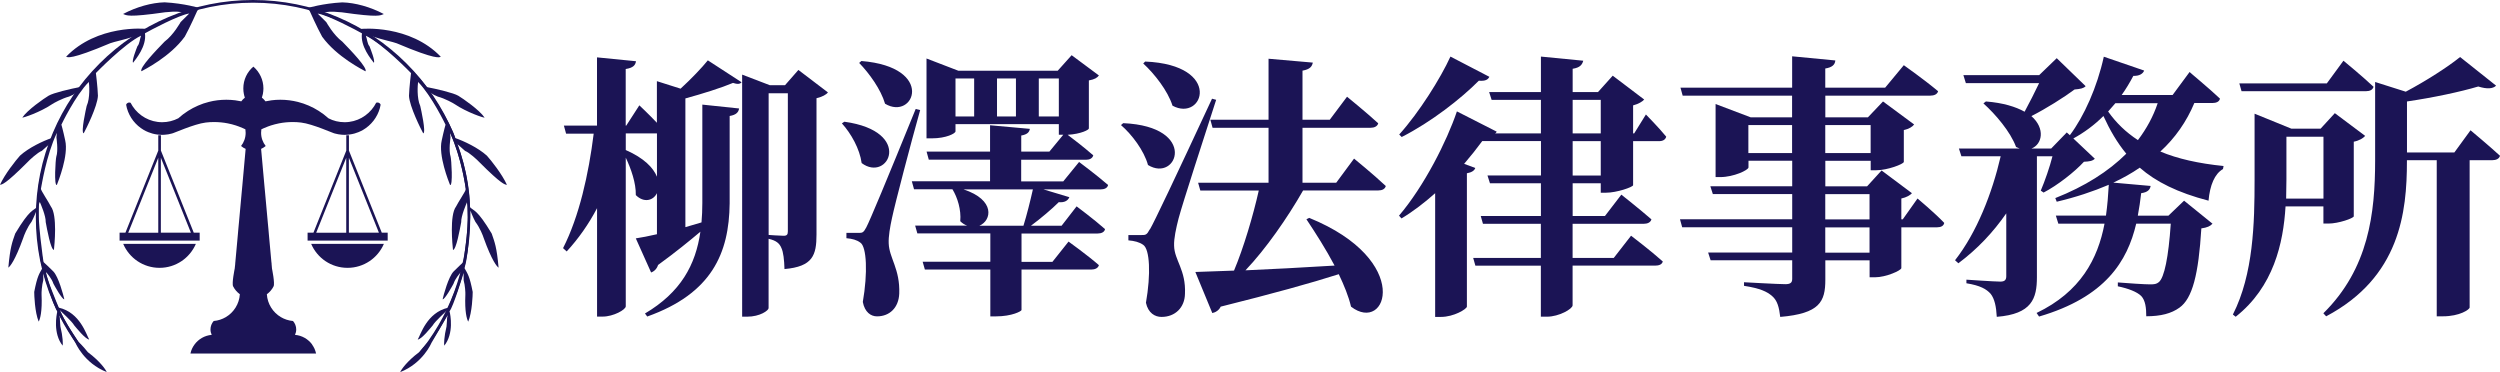 <?xml version="1.0" encoding="UTF-8"?>
<svg id="_レイヤー_2" data-name="レイヤー_2" xmlns="http://www.w3.org/2000/svg" viewBox="0 0 452.88 67.42">
  <defs>
    <style>
      .cls-1 {
        fill: #1b1455;
      }
    </style>
  </defs>
  <g id="Layer_1">
    <g>
      <g>
        <g>
          <path class="cls-1" d="M56.56,62.42h0c-.72-.98-1.84-1.65-3.12-1.76.14-.3.22-.63.22-.98,0-.59-.22-1.12-.58-1.53-.8-.07-1.55-.32-2.21-.71-1.43-.85-2.42-2.38-2.53-4.14.51-.37.94-.86,1.22-1.43.27-.53-.29-3.22-.29-3.22l-.07-.83v-.1s-.04-.3-.04-.3l-.33-3.61-.12-1.33-.09-1.04-.1-1.05-.53-5.81-.09-.95-.6-6.66c.3-.13.58-.31.83-.52-.52-.66-.83-1.49-.83-2.39,0-.2.02-.39.04-.58,0-.02,0-.03,0-.05.14-.07.29-.14.43-.2.25-.11.51-.22.76-.31.18-.07.36-.13.54-.19.48-.15.97-.28,1.47-.38.81-.16,1.64-.24,2.5-.24.5,0,1,.03,1.49.09,2.11.24,6.01,2.03,6.14,1.99.41.11.84.19,1.28.22.16.01.31.02.47.02.62,0,1.22-.09,1.79-.24.25-.07.5-.16.73-.25.28-.12.56-.25.82-.4,1.47-.86,2.58-2.27,3.05-3.94h0c.06-.21.1-.42.14-.63-.08-.24-.31-.4-.57-.4-.09,0-.17.02-.24.05-.11.21-.23.42-.36.62-1.14,1.74-3.11,2.9-5.36,2.9-1.05,0-2.05-.25-2.92-.71t0,0c-.55-.5-1.14-.95-1.78-1.35-.57-.36-1.17-.68-1.8-.95-.63-.27-1.29-.5-1.97-.67-1.01-.25-2.07-.39-3.16-.39-.54,0-1.07.03-1.59.1-.37.05-.74.11-1.11.19-.18-.25-.4-.48-.65-.67.07-.21.13-.43.18-.66.06-.33.1-.67.1-1.01,0-1.58-.71-2.99-1.82-3.95-1.12.95-1.82,2.36-1.82,3.95,0,.35.03.68.1,1.01.04.22.1.44.18.66-.25.19-.47.42-.65.67-.36-.08-.73-.14-1.11-.19-.52-.06-1.05-.1-1.59-.1-1.09,0-2.15.13-3.16.39-.68.17-1.34.39-1.97.67-.63.27-1.23.59-1.8.95-.63.4-1.23.85-1.78,1.35t0,0c-.88.45-1.87.71-2.92.71-2.24,0-4.21-1.15-5.36-2.9-.13-.2-.25-.41-.36-.62-.07-.03-.16-.05-.24-.05-.26,0-.49.17-.57.4.04.21.09.42.14.63h0c.47,1.68,1.58,3.08,3.05,3.94.26.15.53.29.82.4.24.1.48.18.73.25.57.16,1.17.24,1.79.24.16,0,.32,0,.47-.02.44-.03.87-.1,1.28-.22.13.04,4.03-1.74,6.14-1.99.49-.06.99-.09,1.49-.09.86,0,1.69.08,2.5.24.5.1.99.22,1.47.38.18.06.36.12.54.19.26.1.51.2.76.31.15.06.29.13.43.2,0,.02,0,.03,0,.05.03.19.04.39.04.58,0,.9-.31,1.73-.83,2.39.25.21.52.39.83.52l-.6,6.66-.09.95-.53,5.81-.1,1.05-.09,1.04-.12,1.33-.33,3.61-.03.3v.1s-.09.83-.09.83c0,0-.56,2.69-.29,3.22.29.57.71,1.06,1.22,1.43-.11,1.76-1.1,3.29-2.53,4.14-.66.39-1.41.64-2.21.71-.36.41-.58.94-.58,1.53,0,.35.08.68.22.98-1.28.11-2.41.78-3.12,1.76h0c-.17.23-.32.48-.44.74-.13.28-.23.57-.29.88h22.76c-.07-.31-.17-.6-.29-.88-.12-.26-.27-.51-.44-.74Z"/>
          <path class="cls-1" d="M69.16,42.15l-5.95-14.87v-2.77h-.48v2.77l-5.95,14.87h-1.06v1.44h14.51v-1.44h-1.06ZM68.64,42.15h-5.44v-13.58l5.44,13.58ZM62.72,28.58v13.58h-5.44l5.44-13.58Z"/>
          <path class="cls-1" d="M62.96,48.52c2.95,0,5.49-1.79,6.58-4.34h-13.17c1.09,2.56,3.63,4.34,6.58,4.34Z"/>
          <path class="cls-1" d="M36.16,42.15h-1.06l-5.95-14.87v-2.77h-.48v2.77l-5.95,14.87h-1.06v1.44h14.51v-1.44ZM34.58,42.15h-5.44v-13.58l5.44,13.58ZM28.67,28.58v13.58h-5.44l5.44-13.58Z"/>
          <path class="cls-1" d="M22.32,44.18c1.09,2.56,3.63,4.34,6.58,4.34s5.49-1.79,6.58-4.34h-13.17Z"/>
        </g>
        <g>
          <path class="cls-1" d="M82.1,24.04c-1.98-4.69-4.82-8.9-8.43-12.51-3.62-3.62-7.82-6.45-12.51-8.44-4.85-2.05-10.01-3.09-15.32-3.09s-10.47,1.04-15.32,3.09c-4.69,1.98-8.9,4.82-12.51,8.44-3.61,3.61-6.45,7.82-8.43,12.51-2.05,4.85-3.09,10.01-3.09,15.32s1.04,10.47,3.09,15.32c1.56,3.68,3.64,7.07,6.21,10.1l.4-.31c-5.75-6.78-9.22-15.55-9.22-25.11C6.96,17.93,24.4.49,45.83.49s38.87,17.44,38.87,38.87c0,9.51-3.43,18.23-9.12,24.99l.49.21c2.49-2.98,4.51-6.29,6.03-9.88,2.05-4.85,3.09-10.01,3.09-15.32s-1.04-10.47-3.09-15.32Z"/>
          <path class="cls-1" d="M55.72,1.45s2.74-.83,6.29-1.02c2.34.06,5.07.82,7.52,2.11-.64.25-.8.67-7.62-.31-1.29-.06-1.41-.23-3.35.01,2.32.72,6.51,2.86,6.69,3.02.36-.08,8.99-.81,14.6,5.02-.26.1-.71.64-7.99-2.44-.74-.28-2.39-.58-4.47-1.27.45.3,6.14,4.27,9.91,9.2,1.74.33,4.87,1.06,5.73,1.58s3.82,2.56,4.76,3.96c-.17.05-3.18-.93-5.45-2.46-.23-.16-1.75-1.01-3.03-1.35-1.12-.44-1.37-.8-1.37-.8,0,0,3.68,5.47,4.53,8.31,1.59.55,4.14,1.75,5.73,3.19.79.88,2.74,3.33,3.63,5.28-.36-.03-.99-.09-4.96-4.07-.38-.42-1.9-1.82-2.62-2.07-.36-.35-1.49-1.31-1.49-1.31,0,0,2.22,4.91,2.39,11.51.69.71,1.24.3,3.92,4.77.54,1.55.92,2.46,1.25,6.18-.3-.19-1.22-1.26-2.69-5.35-.15-.48-.7-1.89-1.51-2.95-.42-.76-.91-2.04-.91-2.04,0,0-.15,7.69-1.08,10.4.6,1.08.93,1.41,1.5,4.34,0,.56-.1,3.68-.81,5.38-.25-.45-.66-1.77-.52-4.89.02-.35-.04-1.64-.31-2.61-.01-.81-.01-1.32-.01-1.32,0,0-1.91,6.28-2.55,6.92.18.68.82,4.05-.95,6.25-.08-.21-.03-1.69.41-3.48.08-.78.1-1.53.1-1.53l.11-.51-2.95,5.03s-1.5,3.64-5.65,5.28c.13-.38,1.17-1.93,3.41-3.6.98-1.23,1.71-1.88,1.71-1.88,0,0,2.7-3.98,3.36-5.73-.26.32-2.13,1.94-2.61,2.77-.38.44-2,2.49-2.7,2.54.52-.84,1.63-4.88,5.51-5.77.11-.24,2.36-5.6,2.3-6.43-.21.24-1.03,1.17-1.33,2.1-.22.41-1.58,2.88-1.97,2.81.17-.77,1.05-4.07,1.99-5.04.52-.55,1.78-1.7,1.78-1.7,0,0,1.19-7.99.82-10.47-.04-.17-.09-.31-.15-.42-.18.43-1.11,2.53-1.07,3.65-.24,1.3-.91,5.02-1.49,5.04-.09-.84-.65-6.31.56-7.87.35-.74,1.8-2.88,1.8-3.19-.1-.37-.91-5.96-2.89-10.14.05.5.08.83.08.83,0,0-.36,2.36.02,3.47.14.49.45,5.38-.1,5.13-.25-.64-2.15-5.34-1.51-8.07.38-1.8.69-2.85.69-2.85,0,0-2.5-5.24-4.97-7.74-.08.5-.26,2.94.39,4.35.14.61,1.09,4.84.54,4.96-.4-.72-2.5-4.9-2.58-6.8.05-1.61.37-4.12.37-4.12,0,0-5.13-5.31-8.18-6.77.22.56.26,1.5.65,1.9.19.48,1.08,2.71.79,3-.47-.63-2.48-2.98-2.15-5.33-.78-.45-6.22-3.36-8.02-3.58.47.46,1.56,1.55,1.56,1.55,0,0,1.28,2.33,2.91,3.54,1.53,1.58,4.61,4.77,4.19,5.37-.46-.26-5.2-2.61-7.85-6.27-.94-1.69-2.25-4.65-2.25-4.65l-.41-.55Z"/>
          <path class="cls-1" d="M36.11,1.44s-2.74-.83-6.29-1.02c-2.34.06-5.07.82-7.52,2.11.64.25.8.67,7.62-.31,1.29-.06,1.41-.23,3.35.01-2.32.72-6.51,2.86-6.69,3.02-.36-.08-8.99-.81-14.6,5.02.26.1.71.64,7.99-2.44.74-.28,2.39-.58,4.47-1.27-.45.3-6.14,4.27-9.91,9.2-1.74.33-4.87,1.06-5.73,1.58-.86.52-3.82,2.56-4.76,3.96.17.05,3.18-.93,5.45-2.46.23-.16,1.75-1.01,3.03-1.35,1.12-.44,1.37-.8,1.37-.8,0,0-3.68,5.47-4.53,8.31-1.59.55-4.14,1.75-5.73,3.19-.79.88-2.74,3.33-3.63,5.28.36-.03.99-.09,4.96-4.07.38-.42,1.9-1.82,2.62-2.07.36-.35,1.49-1.31,1.49-1.31,0,0-2.22,4.91-2.39,11.51-.69.71-1.24.3-3.92,4.77-.54,1.55-.92,2.46-1.25,6.18.3-.19,1.22-1.26,2.69-5.35.15-.48.7-1.89,1.51-2.95.42-.76.91-2.04.91-2.04,0,0,.15,7.69,1.08,10.4-.6,1.08-.93,1.41-1.5,4.34,0,.56.1,3.68.81,5.38.25-.45.66-1.77.52-4.89-.02-.35.04-1.64.31-2.61.01-.81.01-1.32.01-1.32,0,0,1.91,6.28,2.55,6.92-.18.68-.82,4.05.95,6.25.08-.21.03-1.69-.41-3.48-.08-.78-.1-1.53-.1-1.53l-.11-.51,2.95,5.03s1.5,3.64,5.65,5.28c-.13-.38-1.17-1.93-3.41-3.6-.98-1.23-1.71-1.88-1.71-1.88,0,0-2.7-3.98-3.36-5.73.26.32,2.13,1.94,2.61,2.77.38.44,2,2.49,2.7,2.54-.52-.84-1.63-4.88-5.51-5.77-.11-.24-2.36-5.6-2.3-6.43.21.24,1.03,1.17,1.33,2.1.22.41,1.58,2.88,1.97,2.81-.17-.77-1.05-4.07-1.99-5.04-.52-.55-1.78-1.7-1.78-1.7,0,0-1.19-7.99-.82-10.47.04-.17.09-.31.15-.42.18.43,1.11,2.53,1.07,3.65.24,1.3.91,5.02,1.49,5.04.09-.84.65-6.31-.56-7.87-.35-.74-1.8-2.88-1.8-3.19.1-.37.91-5.96,2.89-10.14-.05.5-.08.83-.08.83,0,0,.36,2.36-.02,3.47-.14.49-.45,5.38.1,5.13.25-.64,2.15-5.34,1.51-8.07-.38-1.8-.69-2.85-.69-2.85,0,0,2.5-5.24,4.97-7.74.08.5.26,2.94-.39,4.35-.14.61-1.09,4.84-.54,4.96.4-.72,2.5-4.9,2.58-6.8-.05-1.61-.37-4.12-.37-4.12,0,0,5.13-5.31,8.18-6.77-.22.56-.26,1.5-.65,1.9-.19.48-1.08,2.71-.79,3,.47-.63,2.48-2.98,2.15-5.33.78-.45,6.22-3.36,8.02-3.58-.47.46-1.56,1.55-1.56,1.55,0,0-1.28,2.33-2.91,3.54-1.53,1.58-4.61,4.77-4.19,5.37.46-.26,5.2-2.61,7.85-6.27.94-1.69,2.25-4.65,2.25-4.65l.41-.55Z"/>
        </g>
      </g>
      <g>
        <path class="cls-1" d="M134.35,14.87c-.25.4-.81.4-1.57.15-2.02.86-5.5,1.96-8.62,2.81v23.32l2.92-.86c.1-1.1.15-2.31.15-3.51v-17.83l6.66.7c-.1.66-.5,1.16-1.71,1.36v15.83c-.1,9.04-3.23,16.32-14.93,20.5l-.41-.55c6.46-3.82,9.18-8.79,10.04-14.82-1.97,1.66-4.49,3.72-7.67,6.03-.2.65-.66,1.15-1.26,1.36l-2.77-6.18c1.01-.15,2.32-.4,3.83-.75v-7.44c-.66,1.36-2.37,1.81-3.83.35.05-2.16-.86-4.77-1.82-6.78v26.93c0,.6-2.22,1.86-4.19,1.86h-1.01v-19.64c-1.51,2.87-3.33,5.48-5.5,7.84l-.66-.6c2.92-5.72,4.64-13.41,5.55-20.74h-5l-.4-1.46h6v-12.36l7.06.7c-.1.71-.5,1.2-1.86,1.41v10.25h.1l2.37-3.67s1.71,1.6,3.18,3.16v-7.54l4.29,1.36c1.92-1.76,3.84-3.77,4.94-5.13l6.11,3.97ZM118.81,24.17h-5.45v3.01c3.33,1.46,4.99,3.22,5.65,4.83v-7.84h-.2ZM134.45,13.52l4.99,1.91h2.77l2.42-2.76,5.35,4.07c-.3.4-1.01.8-2.07,1.05v24.67c0,3.77-.66,5.83-5.8,6.28-.05-1.66-.2-3.06-.56-3.82-.35-.85-.96-1.36-2.32-1.66v12.56c0,.4-1.51,1.55-3.93,1.55h-.86V13.52ZM139.24,42.56s2.07.15,2.73.15c.6,0,.75-.25.75-.8v-25.02h-3.48v25.68Z"/>
        <path class="cls-1" d="M156.09,29.54c-.35-2.57-1.92-5.37-3.58-7.19l.45-.3c12.66,1.76,7.92,11.1,3.13,7.49ZM156.95,41.15q.96-1.81,8.93-21.41l.81.2c-1.67,5.93-4.54,16.88-5.1,19.54-.35,1.61-.66,3.37-.6,4.62.1,2.66,2.07,4.62,1.91,9.09-.1,2.51-1.71,4.12-4.03,4.12-1.11,0-2.22-.75-2.57-2.61.91-5.23.71-10-.45-10.75-.66-.5-1.46-.7-2.52-.8v-.96h2.17c.71,0,.91,0,1.46-1.05ZM160.33,18.79c-.76-2.61-2.88-5.53-4.69-7.39l.4-.35c13.52,1.11,9.54,10.9,4.29,7.74ZM167.85,10.6l5.75,2.21h18.01l2.52-2.81,4.94,3.67c-.3.41-.76.71-1.82.9v8.7c0,.25-1.41,1-3.84,1.15.96.7,3.13,2.41,4.64,3.72-.15.55-.66.8-1.31.8h-11.75v3.92h7.62l2.87-3.52s3.23,2.41,5.25,4.17c-.1.55-.66.8-1.36.8h-10.34l4.69,1.41c-.25.6-.86,1.01-1.92.9-1.26,1.26-3.23,2.92-5.04,4.27h5.55l2.72-3.51s3.23,2.41,5.15,4.12c-.1.55-.66.8-1.36.8h-13.77v5.13h5.6l2.92-3.67s3.43,2.46,5.5,4.27c-.15.55-.71.8-1.41.8h-12.61v7.33c0,.2-1.71,1.15-4.64,1.15h-1.01v-8.49h-11.86l-.4-1.41h12.26v-5.13h-13.22l-.4-1.41h9.43c-.45-.15-.86-.4-1.26-.8.2-2.06-.51-4.32-1.41-5.78h-6.96l-.4-1.45h14.17v-3.92h-11.1l-.4-1.46h11.5v-4.77l7.21.65c-.1.6-.45,1.01-1.56,1.21v2.91h5.1l2.52-3.06h-.81v-1.91h-18.72v1.31c0,.36-1.66,1.26-4.29,1.26h-.96v-14.47ZM176.47,21.1v-6.88h-3.38v6.88h3.38ZM185.4,40.89c.6-1.91,1.26-4.57,1.71-6.58h-12.56c5.8,1.91,5.1,5.63,2.87,6.58h7.97ZM184.04,14.22h-3.43v6.88h3.43v-6.88ZM191.81,21.1v-6.88h-3.63v6.88h3.63Z"/>
        <path class="cls-1" d="M207.96,29.89c-.71-2.61-2.92-5.53-4.89-7.23l.4-.35c13.67.6,9.79,10.85,4.49,7.58ZM208.31,41.55q1.16-1.96,11.25-23.67l.75.2c-2.12,6.58-6.05,18.64-6.81,21.5-.45,1.76-.86,3.62-.81,4.92.05,2.66,2.17,4.37,1.97,8.74-.05,2.46-1.77,4.17-4.24,4.17-1.21,0-2.42-.7-2.83-2.56.91-5.18.71-9.7-.5-10.5-.71-.5-1.57-.71-2.68-.81v-.96h2.32c.81,0,1.01,0,1.56-1.05ZM212.4,19.14c-.86-2.72-3.28-5.78-5.3-7.64l.35-.35c14.18.6,10.54,11.05,4.94,7.99ZM223.54,49.03c1.72-4.07,3.48-10,4.49-14.52h-10.59l-.4-1.41h12.76v-9.95h-10.14l-.4-1.46h10.54v-11.05l8.02.7c-.15.71-.5,1.21-1.87,1.46v8.89h4.94l3.13-4.17s3.53,2.87,5.65,4.82c-.15.55-.71.81-1.41.81h-12.31v9.95h6.11l3.23-4.37s3.63,2.96,5.75,4.97c-.15.55-.66.8-1.36.8h-13.62c-2.87,5.02-6.76,10.6-10.44,14.47,4.64-.2,10.24-.5,16.14-.86-1.56-2.96-3.43-5.88-5.1-8.39l.51-.25c18.87,7.68,14.07,21.1,7.57,16.08-.45-1.91-1.26-3.86-2.22-5.88-5.04,1.61-11.9,3.51-21.39,5.88-.3.66-.96,1.06-1.52,1.16l-3.07-7.44,7.01-.25Z"/>
        <path class="cls-1" d="M271.12,23.86c-.05.15-.15.25-.3.31h8.32v-6.08h-8.93l-.45-1.41h9.38v-6.43l7.67.75c-.2.71-.56,1.25-1.92,1.46v4.22h4.59l2.67-2.97,5.7,4.32c-.3.35-1,.8-2.01,1.06v5.07h.2l2.12-3.42s2.42,2.46,3.68,4.02c-.15.55-.61.81-1.31.81h-4.69v7.98c-.05.35-2.98,1.36-4.9,1.36h-.96v-1.71h-5.09v5.93h5.85l2.97-3.87s3.38,2.67,5.45,4.48c-.15.55-.71.8-1.36.8h-12.92v6.18h7.46l3.13-4.02s3.63,2.76,5.75,4.67c-.15.55-.7.75-1.41.75h-14.93v7.19c0,.65-2.47,2.06-4.64,2.06h-1.11v-9.24h-11.86l-.4-1.41h12.26v-6.18h-10.49l-.4-1.41h10.9v-5.93h-9.23l-.45-1.41h9.69v-6.23h-10.64c-.96,1.31-2.07,2.71-3.28,4.12l2.02.75c-.15.45-.61.8-1.52.96v24.16c-.05.45-2.37,1.86-4.69,1.86h-1.06v-22.41c-1.87,1.66-3.93,3.27-6.1,4.57l-.45-.5c4.54-5.32,8.68-13.51,10.49-18.89l7.21,3.67ZM269.8,13.92c-.25.5-.7.8-1.91.7-3.18,3.22-8.63,7.49-13.97,10.2l-.45-.45c3.63-4.02,7.52-10.25,9.28-14.12l7.06,3.67ZM289.98,18.09h-5.09v6.08h5.09v-6.08ZM284.89,25.57v6.23h5.09v-6.23h-5.09Z"/>
        <path class="cls-1" d="M310.77,18.84l6.36,2.41h7.51v-3.92h-19.82l-.4-1.45h20.23v-5.68l7.82.75c-.05.76-.56,1.26-1.82,1.46v3.47h10.85l3.38-4.07s3.84,2.72,6.21,4.72c-.15.55-.71.8-1.46.8h-18.97v3.92h7.72l2.73-2.87,5.64,4.17c-.3.4-.91.8-1.87,1.01v5.77c-.05.4-2.97,1.51-4.99,1.51h-1.01v-1.71h-8.22v4.62h7.57l2.62-2.87,5.5,4.12c-.3.35-.96.75-1.92.96v3.77h.26l2.67-3.77s3.13,2.61,4.84,4.42c-.1.55-.6.8-1.31.8h-6.46v7.39c-.05.45-2.83,1.66-4.74,1.66h-1.01v-3.07h-8.02v3.52c0,3.97-1.01,6.12-8.17,6.73-.2-1.71-.51-2.96-1.46-3.77-.91-.8-2.17-1.41-5.1-1.86v-.65s6.26.35,7.47.35c.91,0,1.26-.25,1.26-.96v-3.37h-14.78l-.45-1.4h15.23v-4.58h-19.93l-.4-1.45h20.33v-4.57h-14.38l-.45-1.41h14.83v-4.62h-7.92v1.2c0,.5-2.72,1.76-5.1,1.76h-.86v-13.26ZM316.72,22.66v5.07h7.92v-5.07h-7.92ZM330.65,27.73h8.22v-5.07h-8.22v5.07ZM338.67,39.74v-4.57h-8.02v4.57h8.02ZM330.65,45.77h8.02v-4.58h-8.02v4.58Z"/>
        <path class="cls-1" d="M365.91,26.93l-.7-.31c-1.01-2.76-3.73-5.93-5.91-7.89l.45-.35c3.13.25,5.4.96,7.01,1.86.86-1.6,1.87-3.57,2.63-5.18h-13.27l-.45-1.45h13.73l3.18-3.07,5.24,5.07c-.4.4-.91.5-2.01.6-1.97,1.46-5.15,3.46-7.82,4.82,2.57,2.26,1.96,5.13,0,5.88h3.58l2.83-2.92.56.5c2.57-3.42,4.94-8.69,6.15-14.22l7.31,2.51c-.2.55-.86,1.01-1.96.96-.66,1.25-1.36,2.41-2.12,3.47h9.23l3.08-4.17c0,.05,3.43,2.86,5.5,4.82-.1.55-.66.8-1.36.8h-3.28c-1.41,3.37-3.48,6.34-6.16,8.79,3.13,1.31,6.91,2.16,11.45,2.62l-.1.55c-1.51.86-2.37,2.92-2.62,5.73-5.6-1.46-9.53-3.42-12.46-5.98-1.46,1.01-3.07,1.91-4.79,2.71l6.76.6c-.1.65-.51,1.15-1.71,1.31-.15,1.36-.36,2.71-.61,4.07h5.55l2.83-2.71,5.15,4.17c-.41.45-.96.7-2.02.85-.51,8.34-1.62,12.71-3.98,14.37-1.46,1.05-3.38,1.55-6,1.55,0-1.5-.15-2.86-.91-3.67-.76-.75-2.32-1.36-4.24-1.76v-.7c1.82.15,4.84.35,5.85.35.75,0,1.16-.05,1.57-.4,1-.8,1.76-4.52,2.17-10.6h-6.26c-1.61,6.83-5.59,13.31-17.6,16.83l-.45-.65c7.97-3.82,11.1-9.8,12.31-16.18h-8.37l-.45-1.46h9.08c.26-1.86.41-3.72.51-5.58-2.83,1.21-6,2.26-9.43,3.07l-.26-.66c5.35-2.11,9.63-4.83,12.86-8.04-1.66-2.01-2.97-4.27-4.14-6.83-1.66,1.66-3.53,3.02-5.45,4.07l3.89,3.67c-.4.41-.96.5-1.97.55-1.71,1.86-4.79,4.27-7.31,5.58l-.51-.35c.75-1.76,1.62-4.27,2.12-6.23h-2.82v21.91c0,3.86-.91,6.68-7.27,7.18-.1-1.86-.4-3.27-1.11-4.17-.76-.85-1.87-1.5-4.39-1.91v-.65s5.1.35,6.16.35c.81,0,1.06-.35,1.06-.96v-11.4c-2.37,3.42-5.25,6.48-8.68,9.04l-.6-.55c3.93-5.02,6.71-12.1,8.27-18.84h-7.12l-.45-1.4h11.1ZM383.21,18.69l-1.32,1.51c1.46,2.06,3.23,3.77,5.4,5.18,1.56-2.06,2.77-4.27,3.58-6.69h-7.67Z"/>
        <path class="cls-1" d="M408.43,20.6l6.66,2.71h5.29l2.58-2.81,5.5,4.12c-.35.4-1.06.85-2.07,1.05v13.52c-.05.35-2.77,1.31-4.59,1.31h-.91v-3.11h-6.86c-.4,6.68-2.17,14.57-9.03,19.99l-.51-.4c3.73-7.33,3.93-16.63,3.93-24.37v-12.01ZM421.5,15.12l3.02-4.12s3.43,2.81,5.45,4.72c-.15.55-.66.8-1.36.8h-22.55l-.4-1.41h15.84ZM414.19,24.77v7.79l-.05,3.42h6.76v-11.21h-6.71ZM452.17,15.52c-.55.55-1.61.66-3.23.15-3.23.96-8.12,2.01-12.91,2.71v9.24h8.58l2.93-4.02s3.32,2.76,5.34,4.62c-.15.55-.71.8-1.41.8h-4.09v26.68c0,.35-1.76,1.6-4.85,1.6h-1.11v-28.28h-5.4v.2c0,9.24-1.26,21-14.63,28.08l-.51-.55c8.22-8.09,9.38-18.14,9.38-27.68v-14.22l5.55,1.76c3.78-2.01,7.67-4.52,9.84-6.28l6.5,5.17Z"/>
      </g>
    </g>
  </g>
</svg>